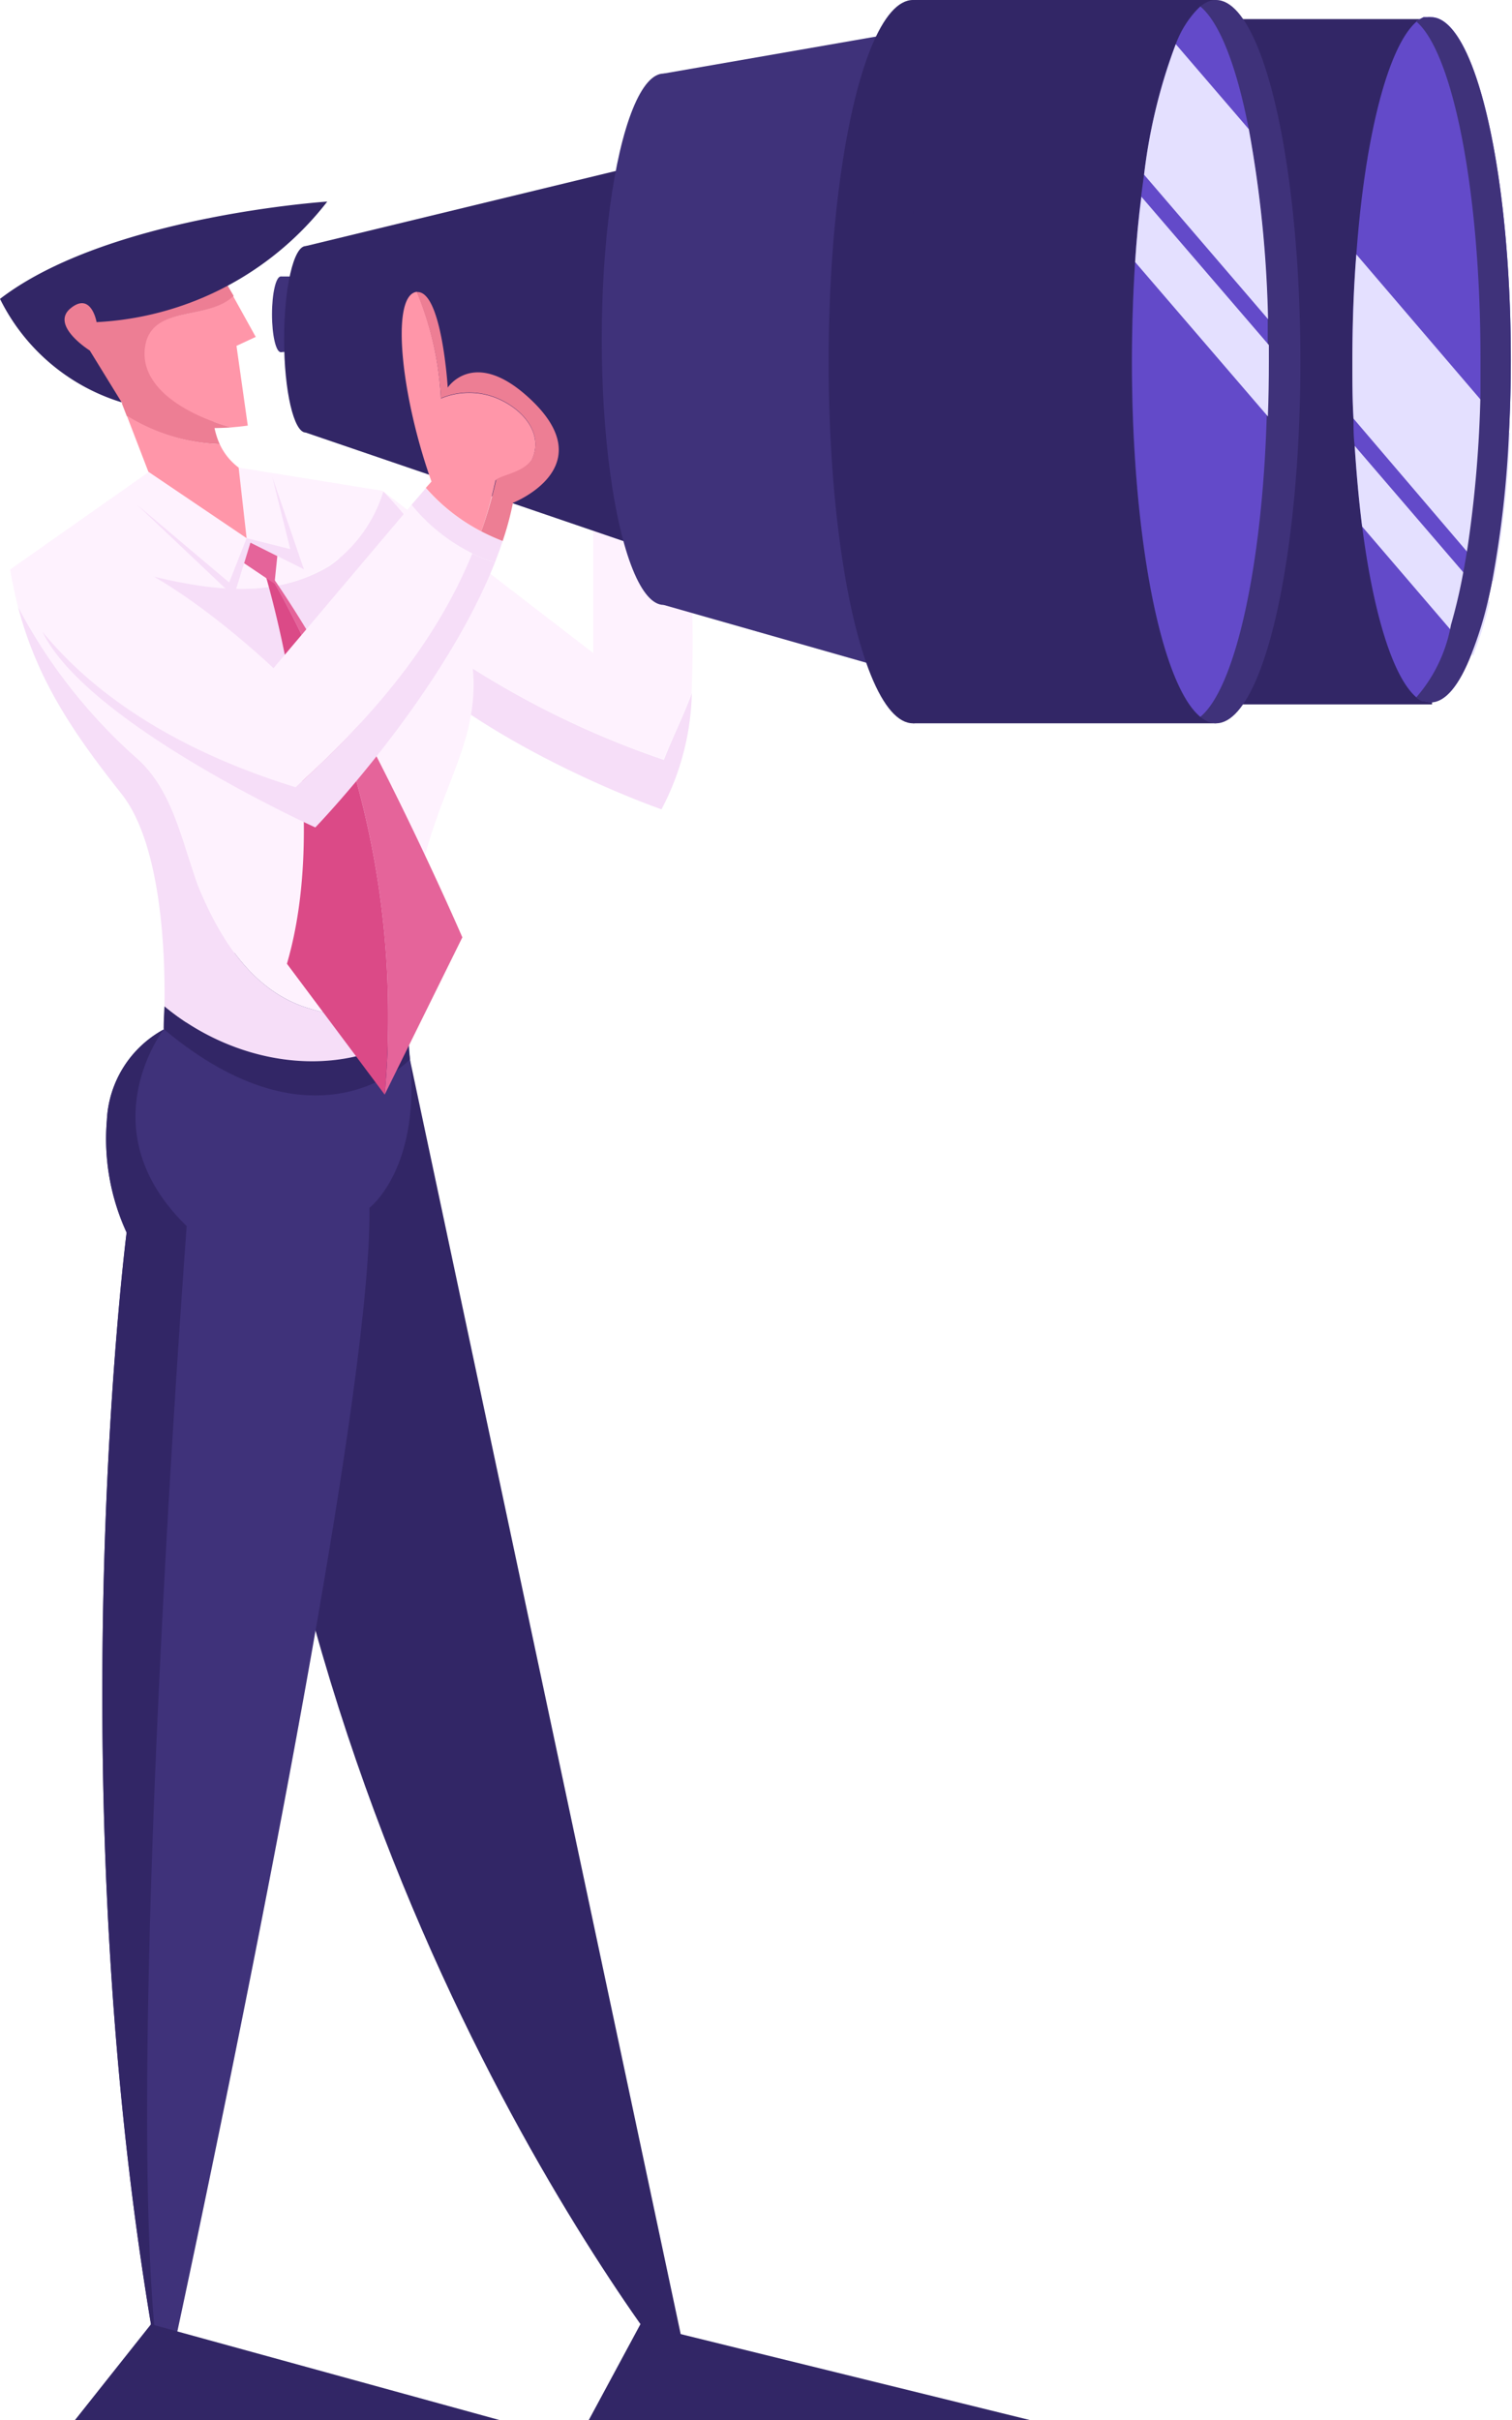 <svg xmlns="http://www.w3.org/2000/svg" viewBox="0 0 91.11 145.74"><defs><style>.cls-1{isolation:isolate;}.cls-2{fill:#3f327a;}.cls-3{fill:#f6def8;}.cls-4{fill:#fef2fe;}.cls-5{fill:#322666;}.cls-6{fill:#634ac9;}.cls-7{mix-blend-mode:soft-light;}.cls-8{fill:#e4e0ff;}.cls-9{fill:#ed7e94;}.cls-10{fill:#ff96a9;}.cls-11{fill:#e5649a;}.cls-12{fill:#db4a87;}</style></defs><g class="cls-1"><g id="Mode_Isolation" data-name="Mode Isolation"><ellipse class="cls-2" cx="16.92" cy="18.93" rx="0.53" ry="2.28"/><polygon class="cls-2" points="16.92 16.65 20.45 16.65 20.45 20.94 16.92 21.21 16.92 16.65"/><path class="cls-3" d="M41.69,41.74a15.74,15.74,0,0,1-1.83,7S29,45,23.06,38.69a8.65,8.65,0,0,1-2.61-4.64A54,54,0,0,0,40,45.76C40.52,44.43,41.19,43.1,41.69,41.74Z"/><path class="cls-4" d="M23.06,29.56l12.69,9.77V25.17l5,1.74a70.44,70.44,0,0,1,.92,14.83c-.5,1.36-1.17,2.69-1.69,4A54,54,0,0,1,20.45,34.05C20.08,31,23.06,29.56,23.06,29.56Z"/><polygon class="cls-5" points="18.42 14.82 40.97 9.36 40.97 33.75 18.42 26.05 18.42 14.82"/><ellipse class="cls-2" cx="39.99" cy="20.43" rx="3.73" ry="16"/><polygon class="cls-2" points="54.12 1.97 39.99 4.43 39.99 36.43 54.12 40.46 54.12 1.97"/><ellipse class="cls-5" cx="55.01" cy="21.78" rx="5.08" ry="21.78"/><path class="cls-5" d="M17.12,20.43c0,3.1.58,5.62,1.3,5.62s1.31-2.52,1.31-5.62-.58-5.61-1.31-5.61S17.12,17.33,17.12,20.43Z"/><rect class="cls-5" x="65.89" y="1.15" width="20.4" height="41.27"/><polygon class="cls-5" points="73.28 0 55.06 0 55.01 43.56 73.28 43.56 73.28 0"/><ellipse class="cls-2" cx="73.28" cy="21.78" rx="5.08" ry="21.78"/><path class="cls-6" d="M68.21,21.78c0,10.62,1.77,19.46,4.12,21.39,2.09-1.72,3.73-9,4-18.09q.06-1.62.06-3.3v-1l0-1.57A71.47,71.47,0,0,0,75.25,7.78h0C74.52,4,73.49,1.35,72.33.39a6,6,0,0,0-1.48,2.27,33.12,33.12,0,0,0-1.91,7.86c-.06.44-.12.88-.18,1.34-.15,1.24-.27,2.55-.36,3.92C68.28,17.69,68.21,19.7,68.21,21.78Z"/><path class="cls-6" d="M81.49,21.78c0,1.17,0,2.31.07,3.43,0,.55,0,1.1.07,1.63h0c.11,1.71.26,3.35.45,4.86h0c.67,5.23,1.85,9.07,3.26,10.29l0,0,0,0a1.73,1.73,0,0,0,.38.24l.12,0a1.15,1.15,0,0,0,.37.06c.9,0,1.74-1.06,2.46-2.92a22.61,22.61,0,0,0,1-3.23h0c.09-.4.18-.81.26-1.23a63.65,63.65,0,0,0,1-8.91c.07-1.4.11-2.85.11-4.34,0-11.4-2.16-20.63-4.81-20.63a.75.75,0,0,0-.21,0h0l-.12,0-.12,0-.19.1-.11.07-.06.05-.06,0,0,.05c-1.7,1.47-3.08,6.8-3.61,13.76C81.57,17.35,81.49,19.52,81.49,21.78Z"/><g class="cls-7"><path class="cls-8" d="M81.73,15.32c-.16,2-.24,4.2-.24,6.46,0,1.17,0,2.31.07,3.43l6.83,8L90,35a63.65,63.65,0,0,0,1-8.91L89.16,24Z"/><path class="cls-8" d="M68.94,10.52l7.47,8.7A71.47,71.47,0,0,0,75.25,7.78h0l-4.4-5.12A33.12,33.12,0,0,0,68.94,10.52Z"/><path class="cls-8" d="M88.17,34.46l-6.54-7.61c.11,1.71.26,3.35.45,4.86h0l5.3,6.18,1.38,1.6a22.61,22.61,0,0,0,1-3.23h0Z"/><path class="cls-8" d="M68.4,15.78l8,9.3q.06-1.62.06-3.3v-1l-7.68-8.93C68.61,13.1,68.49,14.41,68.4,15.78Z"/></g><path class="cls-2" d="M85.34,42l0,0,0,0a1.73,1.73,0,0,0,.38.24l.12,0a1.15,1.15,0,0,0,.37.06c.9,0,1.74-1.06,2.46-2.92a22.61,22.61,0,0,0,1-3.23h0c.09-.4.18-.81.26-1.23a63.65,63.65,0,0,0,1-8.91c.07-1.4.11-2.85.11-4.34,0-11.4-2.16-20.63-4.81-20.63a.75.75,0,0,0-.21,0h0l-.12,0-.12,0-.19.1-.11.07-.06.05-.06,0,0,.05h0c2.2,1.91,3.85,10.24,3.85,20.22,0,.74,0,1.47,0,2.2a73.38,73.38,0,0,1-.77,9.19c-.07.44-.14.87-.22,1.29a32.57,32.57,0,0,1-.79,3.43A9.06,9.06,0,0,1,85.34,42Z"/><path class="cls-9" d="M7.33,24.26l5.61-.34a4.56,4.56,0,0,0,.3,2.83,11.39,11.39,0,0,1-5.6-1.69Z"/><path class="cls-10" d="M8.77,20.56c.63-2.15,3.72-1.26,5.27-2.74l1.37,2.47-1.16.54.68,4.8s-.4.06-1,.11C11.18,25,8.07,23.22,8.77,20.56Z"/><path class="cls-9" d="M13.08,16.11l1,1.71c-1.55,1.48-4.64.59-5.27,2.74-.7,2.66,2.41,4.44,5.13,5.18-1.65.11-4.84.1-6.57-1.48A36.32,36.32,0,0,1,2.47,18.2Z"/><path class="cls-5" d="M24.7,63.8l17.1,80.45S18.33,116.31,14.58,74.12,24.7,63.8,24.7,63.8Z"/><path class="cls-2" d="M9.86,62a6.57,6.57,0,0,0-3.42,5.48,13.46,13.46,0,0,0,1.19,6.76s-4.48,35,2.23,70c0,0,12.61-57.53,12.4-71.5,0,0,3.1-2.35,2.44-9S9.86,62,9.86,62Z"/><path class="cls-5" d="M11.25,73.84s-4.13,54.68-1.52,69.72c-6.52-34.83-2.1-69.35-2.1-69.35a13.46,13.46,0,0,1-1.19-6.76A6.57,6.57,0,0,1,9.86,62S5.24,68,11.25,73.84Z"/><path class="cls-5" d="M5.82,19.4a18.79,18.79,0,0,0,13.9-7.26S6.51,13,0,18a12.13,12.13,0,0,0,7.33,6.23L5.41,21.11S3,19.6,4.25,18.57,5.82,19.4,5.82,19.4Z"/><path class="cls-5" d="M24.62,62.34c0,.47.05,1,.08,1.46,0,0-5.57,5.94-14.84-1.83,0,0,0-.52.05-1.37C14,64,20,65.13,24.62,62.34Z"/><path class="cls-3" d="M1.08,36.52a32.25,32.25,0,0,0,7.28,9.24c2.05,1.92,2.6,4.8,3.56,7.54,1.23,3,3.15,6.3,6.57,7.39a15.34,15.34,0,0,0,6.09.59c0,.35,0,.7,0,1.06C20,65.13,14,64,9.91,60.6c.05-2.91-.13-9.67-2.58-12.78C4.58,44.34,2.26,41.07,1.08,36.52Z"/><path class="cls-4" d="M18.49,60.69c-3.42-1.09-5.34-4.38-6.57-7.39-1-2.74-1.51-5.62-3.56-7.54a32.25,32.25,0,0,1-7.28-9.24C.9,35.81.74,35.08.61,34.3l8.33-5.86,5.44-.28,8.68,1.4,0,0a8.56,8.56,0,0,1-3.24,4.52c-4.79,2.88-10.41.55-15.48-.55,5.07,3.84,9.32,8.5,14.52,12.19a35.8,35.8,0,0,0,5.62-9c.27-.41.68-.68,1-1.09a8.75,8.75,0,0,0,.81-1.84A14.78,14.78,0,0,1,28.54,41c.08,5.82-4.25,8.28-4,20.31A15.34,15.34,0,0,1,18.49,60.69Z"/><path class="cls-3" d="M24.52,36.72a35.8,35.8,0,0,1-5.62,9c-5.2-3.69-9.45-8.35-14.52-12.19,5.07,1.1,10.69,3.43,15.48.55A8.56,8.56,0,0,0,23.1,29.6a21.77,21.77,0,0,1,3.19,4.19,8.75,8.75,0,0,1-.81,1.84C25.2,36,24.79,36.31,24.52,36.72Z"/><path class="cls-11" d="M16,34.16c5.55,7.68,11.86,22.29,11.86,22.29l-4.68,9.47A53.1,53.1,0,0,0,16,34.16Z"/><path class="cls-12" d="M16,34.16a53.1,53.1,0,0,1,7.18,31.76l0,0-5.89-7.88c3-10.27-1.57-24.34-1.57-24.34Z"/><path class="cls-4" d="M17.81,47.41C12,45.62,6.35,42.67,2.56,38.05a3.3,3.3,0,0,1,.68-4.2c3.29-3.11,13.24,6.39,13.24,6.39L24.8,30.4a10.94,10.94,0,0,0,3.66,2.93C26.15,39,22.2,43.45,17.81,47.41Z"/><path class="cls-3" d="M17.81,47.41c4.39-4,8.34-8.44,10.65-14.08a10.74,10.74,0,0,0,1.36.55C26.63,41.94,19,49.83,19,49.83S5.25,43.61,2.56,38.05C6.35,42.67,12,45.62,17.81,47.41Z"/><path class="cls-3" d="M24.8,30.4l.86-1A11.45,11.45,0,0,0,29,32c-.16.45-.33.9-.51,1.34A10.94,10.94,0,0,1,24.8,30.4Z"/><path class="cls-3" d="M30.29,32.58c-.14.43-.3.86-.47,1.3a10.74,10.74,0,0,1-1.36-.55c.18-.44.35-.89.51-1.34A13,13,0,0,0,30.29,32.58Z"/><path class="cls-10" d="M25.66,29.38,26,29c-1.83-5.12-2.47-11.14-.92-11.42h.05A19.45,19.45,0,0,1,26.57,24a4.4,4.4,0,0,1,3.7.14c1.37.69,2.47,2.06,1.78,3.56-.55.82-2,1-2.19,1.24A27.24,27.24,0,0,1,29,32,11.45,11.45,0,0,1,25.66,29.38Z"/><path class="cls-9" d="M32.05,27.68c.69-1.5-.41-2.87-1.78-3.56a4.4,4.4,0,0,0-3.7-.14,19.45,19.45,0,0,0-1.46-6.39c1.51-.15,1.87,5.75,1.87,5.75s1.56-2.4,4.84.57c4.64,4.2-.91,6.37-.91,6.37a18.27,18.27,0,0,1-.62,2.3A13,13,0,0,1,29,32a27.24,27.24,0,0,0,.89-3.07C30,28.64,31.5,28.5,32.05,27.68Z"/><polygon class="cls-5" points="9.1 139.97 4.52 145.74 30.09 145.74 9.1 139.97"/><polygon class="cls-5" points="38.59 139.97 35.48 145.74 62.05 145.74 38.59 139.97"/><path class="cls-10" d="M13.24,26.75a3.71,3.71,0,0,0,1.14,1.41l.48,4.25-5.92-4-1.3-3.38A11.39,11.39,0,0,0,13.24,26.75Z"/><polygon class="cls-3" points="15.09 32.68 18.31 34.28 16.41 28.73 17.49 33.07 14.86 32.41 13.81 35.08 8.26 30.4 14.09 35.92 15.09 32.68"/><polygon class="cls-11" points="15.09 32.68 16.71 33.49 16.54 35.15 14.71 33.92 15.09 32.68"/></g></g></svg>